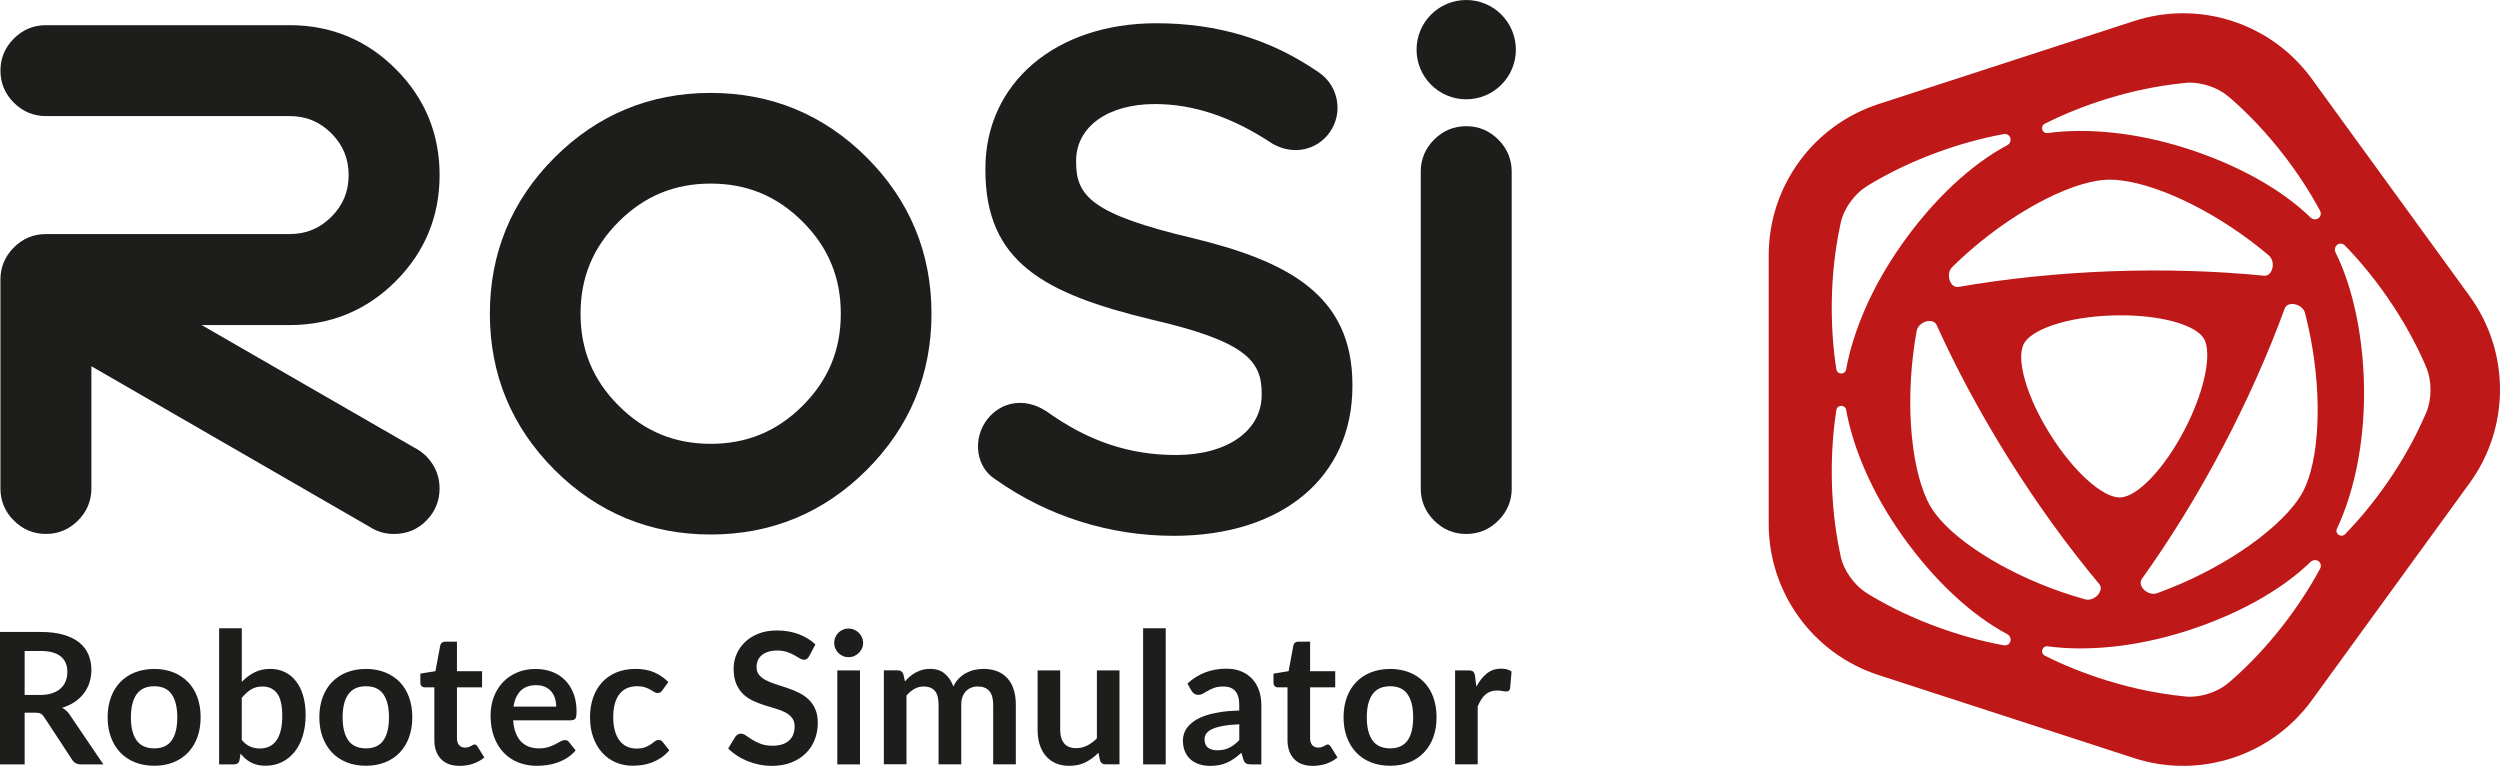 <?xml version="1.0" encoding="UTF-8"?>
<svg id="Laag_1" data-name="Laag 1" xmlns="http://www.w3.org/2000/svg" viewBox="0 0 789.51 241.85">
  <defs>
    <style>
      .cls-1 {
        fill: #1d1e1b;
      }

      .cls-2 {
        fill: #1d1d1b;
      }

      .cls-3 {
        fill: #be1818;
      }
    </style>
  </defs>
  <g>
    <path class="cls-1" d="M477.4,154.26V54.21c0-3.92-1.43-7.32-4.23-10.13-2.81-2.81-6.21-4.23-10.13-4.23s-7.32,1.42-10.13,4.23c-2.81,2.8-4.23,6.21-4.23,10.13v100.06c0,3.92,1.42,7.33,4.23,10.13,2.81,2.81,6.21,4.23,10.13,4.23s7.33-1.42,10.14-4.23c2.8-2.81,4.23-6.22,4.23-10.13"/>
    <path class="cls-1" d="M478.72,15.68c0,8.66-7.02,15.68-15.68,15.68s-15.68-7.02-15.68-15.68,7.02-15.68,15.68-15.68,15.68,7.02,15.68,15.68"/>
    <path class="cls-1" d="M124.98,88.79c9.19-9.19,13.85-20.46,13.85-33.5s-4.66-24.31-13.85-33.49c-9.19-9.2-20.46-13.85-33.5-13.85H14.5c-3.92,0-7.33,1.43-10.13,4.23C1.56,14.98.14,18.39.14,22.3s1.42,7.33,4.23,10.13c2.81,2.81,6.21,4.23,10.13,4.23h76.97c5.21,0,9.51,1.78,13.18,5.45,3.66,3.67,5.45,7.98,5.45,13.18s-1.78,9.52-5.45,13.18c-3.67,3.67-7.98,5.45-13.18,5.45H14.5c-3.92,0-7.33,1.42-10.13,4.23-2.81,2.81-4.23,6.22-4.23,10.13v65.98c0,3.92,1.42,7.33,4.23,10.13,2.8,2.81,6.21,4.23,10.13,4.23s7.33-1.43,10.13-4.23c2.81-2.81,4.23-6.22,4.23-10.13v-38.6l88.19,50.9c2.15,1.37,4.65,2.07,7.41,2.07,4.01,0,7.44-1.43,10.21-4.25,2.75-2.8,4.15-6.2,4.15-10.11s-1.39-7.31-4.27-10.27c-1.26-1.17-2.63-2.13-3.9-2.75l-66.96-38.59h27.78c13.04,0,24.31-4.66,33.5-13.85"/>
    <path class="cls-1" d="M265.53,99.07c0,11.45-3.94,20.95-12.04,29.05-8.11,8.1-17.61,12.04-29.05,12.04s-20.95-3.94-29.06-12.04c-8.1-8.1-12.04-17.61-12.04-29.05s3.94-20.95,12.04-29.05c8.11-8.1,17.61-12.04,29.06-12.04s20.95,3.94,29.05,12.04c8.1,8.1,12.04,17.61,12.04,29.05M273.74,49.76c-13.55-13.55-30.14-20.42-49.31-20.42s-35.76,6.87-49.31,20.42c-13.55,13.55-20.42,30.14-20.42,49.31s6.87,35.76,20.42,49.31c13.56,13.55,30.15,20.42,49.31,20.42s35.75-6.87,49.31-20.42c13.55-13.55,20.43-30.14,20.43-49.31s-6.87-35.76-20.42-49.31"/>
    <path class="cls-1" d="M416.19,23.39h0,0ZM376.65,75.2h0c-31.69-7.51-36.81-13.22-36.81-23.97v-.44c0-10.72,9.98-17.93,24.84-17.93,12.27,0,24.37,4.06,36.99,12.4l.5.33.02-.03c6.33,3.47,13.72,1.92,17.76-3.8,4.27-6.07,2.81-14.48-3.26-18.76l-.15-.1c-15.12-10.47-31.94-15.56-51.41-15.56-31.76,0-53.94,18.88-53.94,45.91v.44c0,29.04,18.44,39.01,52.46,47.23,29.59,6.83,34.8,12.95,34.8,23.29v.44c0,11.39-10.88,19.04-27.07,19.04-14.79,0-27.78-4.38-40.87-13.78l-.46-.29v.02c-6.34-4.01-13.76-2.94-18.2,2.69-2.41,3.06-3.44,7-2.83,10.82.55,3.4,2.36,6.27,5.1,8.08l.49.33c16.44,11.55,35.84,17.65,56.09,17.65,34.26,0,56.4-18.54,56.4-47.25v-.44c0-28.27-20.17-38.97-50.45-46.33"/>
  </g>
  <path class="cls-3" d="M779.92,93.5l-49.85-68.61c-12.79-17.6-35.46-24.97-56.15-18.24l-80.66,26.21c-20.69,6.72-34.7,26.01-34.7,47.76v84.81c0,21.76,14.01,41.04,34.7,47.76l80.66,26.21c20.69,6.72,43.36-.64,56.15-18.24l49.85-68.61c12.79-17.6,12.79-41.44,0-59.04ZM578.48,95.45c.11-8.48,1.04-16.54,2.56-23.79l.26-1.31c.42-2,1.44-4.3,3-6.49,1.51-2.12,3.26-3.79,4.96-4.85l1.37-.87c6.34-3.8,13.64-7.29,21.61-10.18,7.01-2.54,13.92-4.4,20.46-5.6,2.28-.42,3.15,2.46,1.11,3.55-11.33,6.04-23.04,16.94-32.98,30.93-9.54,13.42-15.59,27.52-17.82,39.84-.31,1.74-2.82,1.69-3.09-.06-1.02-6.57-1.53-13.71-1.44-21.17ZM647.46,137.18c-7.25-11.55-10.6-22.99-8.58-28.04,1.87-4.98,13.85-9.11,28.46-9.53,12.37-.36,23.01,2.05,27.29,5.74.97.84,1.54,1.7,1.86,2.64,1.78,5.28-.65,16.25-6.53,27.6-6.5,12.53-15.04,21.35-20.39,21.51-.03,0-.05,0-.08,0-.05,0-.11,0-.16,0-5.39-.06-14.46-8.13-21.88-19.93ZM658.49,189.27s-.08-.02-.11-.03c-19.23-5.34-37.1-15.46-45.62-25.1-1.94-2.2-3.25-4.23-4.21-6.31-5.39-11.66-6.96-32.86-3.29-53.14.01-.06.02-.11.03-.17.54-2.97,5.18-4.36,6.3-1.88,6.32,13.94,14.02,28.29,23,42.59,8.97,14.29,18.54,27.44,28.34,39.19,1.74,2.09-1.52,5.66-4.43,4.85ZM676.4,182.83c8.91-12.45,17.48-26.29,25.37-41.23,7.88-14.92,14.48-29.79,19.74-44.15.94-2.55,5.66-1.52,6.42,1.41,0,.04.02.08.03.11,5,19.32,5.18,39.86,1.1,52.06-.93,2.78-2.03,4.93-3.35,6.81-7.4,10.5-24.97,22.46-44.36,29.44-.05.02-.11.04-.16.06-2.84,1.02-6.36-2.3-4.78-4.51ZM714.99,87.07c-15.22-1.5-31.48-2.02-48.34-1.4-16.88.62-33.07,2.33-48.15,4.94-2.68.46-4.14-4.15-1.99-6.27.04-.04.08-.08.12-.12,14.71-14.44,33.12-25.07,45.79-27.17,2.26-.37,4.68-.43,7.59-.06,12.76,1.63,31.19,10.71,46.41,23.61.03.03.06.05.09.08,2.3,1.96,1.18,6.66-1.52,6.39ZM632.71,203.77c-6.54-1.19-13.45-3.06-20.46-5.6-7.97-2.89-15.26-6.37-21.61-10.18l-1.37-.87c-1.69-1.06-3.45-2.73-4.96-4.85-1.56-2.2-2.59-4.5-3-6.49l-.26-1.31c-1.52-7.25-2.45-15.32-2.56-23.79-.1-7.46.42-14.6,1.44-21.17.27-1.75,2.78-1.8,3.09-.06,2.23,12.32,8.28,26.43,17.82,39.84,9.95,13.99,21.65,24.89,32.98,30.93,2.04,1.09,1.17,3.97-1.11,3.55ZM732.65,179.66c-3.15,5.85-7.04,11.86-11.61,17.75-5.2,6.7-10.76,12.57-16.32,17.43l-1.25,1.04c-1.53,1.29-3.66,2.44-6.14,3.22-2.57.81-5.07,1.08-7.1.86l-1.33-.15c-7.37-.78-15.33-2.37-23.43-4.87-7.13-2.2-13.77-4.88-19.7-7.87-1.58-.79-.86-3.2.89-2.96,12.41,1.66,27.69.24,43.39-4.71,16.37-5.16,30.34-12.96,39.57-21.88,1.67-1.61,4.13.1,3.04,2.14ZM729.61,68.61c-9.23-8.92-23.2-16.71-39.57-21.88-15.7-4.95-30.98-6.38-43.39-4.71-1.75.23-2.47-2.17-.89-2.96,5.94-2.99,12.57-5.67,19.7-7.87,8.1-2.5,16.05-4.1,23.43-4.87l1.33-.15c2.03-.22,4.53.05,7.1.86,2.48.78,4.61,1.94,6.14,3.23l1.25,1.04c5.57,4.87,11.12,10.74,16.32,17.43,4.57,5.89,8.47,11.9,11.61,17.75,1.1,2.04-1.37,3.76-3.04,2.14ZM766.27,130.18l-.55,1.22c-2.96,6.8-6.88,13.9-11.7,20.87-4.24,6.14-8.8,11.66-13.44,16.42-1.23,1.27-3.31-.15-2.56-1.74,5.32-11.33,8.56-26.34,8.56-42.8s-3.23-32.83-8.96-44.32c-1.04-2.07,1.34-3.91,2.96-2.25,4.64,4.76,9.19,10.28,13.43,16.42,4.82,6.97,8.75,14.04,11.71,20.81l.62,1.51c.77,1.84,1.23,4.23,1.23,6.83s-.5,5.16-1.32,7.03Z"/>
  <path class="cls-2" d="M465.82,213.5c-.1-.67-.29-1.14-.58-1.4-.29-.26-.8-.39-1.53-.39h-4.19v29.68h7.14v-18.28c.33-.79.68-1.49,1.06-2.11.38-.62.81-1.14,1.3-1.58s1.05-.77,1.66-1c.62-.23,1.32-.35,2.11-.35.54,0,1.09.05,1.66.15.57.1,1,.15,1.29.15.31,0,.55-.07.74-.22.18-.15.32-.39.42-.74l.46-5.35c-.83-.6-1.93-.9-3.3-.9-1.74,0-3.24.51-4.51,1.52-1.27,1.01-2.37,2.41-3.3,4.18l-.43-3.35ZM433.45,233.83c-1.21-1.67-1.81-4.09-1.81-7.28s.6-5.62,1.81-7.3c1.2-1.69,3.06-2.53,5.57-2.53s4.3.84,5.48,2.52c1.19,1.68,1.78,4.12,1.78,7.32s-.59,5.63-1.78,7.29c-1.19,1.66-3.01,2.49-5.48,2.49s-4.36-.83-5.57-2.5M432.98,212.32c-1.81.71-3.36,1.73-4.64,3.04-1.28,1.31-2.28,2.91-2.98,4.8-.7,1.89-1.06,4-1.06,6.34s.35,4.47,1.06,6.36,1.7,3.5,2.98,4.83c1.28,1.33,2.83,2.35,4.64,3.07,1.81.71,3.83,1.07,6.05,1.07s4.2-.36,6-1.07c1.8-.71,3.35-1.74,4.63-3.07,1.28-1.33,2.27-2.94,2.97-4.83s1.04-4.01,1.04-6.36-.35-4.45-1.04-6.34c-.69-1.89-1.68-3.49-2.97-4.8-1.28-1.31-2.83-2.32-4.63-3.04-1.8-.71-3.8-1.07-6-1.07s-4.23.36-6.05,1.07M418.79,241.19c1.35-.44,2.55-1.1,3.59-1.97l-2.14-3.47c-.15-.21-.3-.37-.43-.48-.14-.11-.31-.16-.52-.16-.17,0-.35.05-.52.16-.17.11-.37.22-.59.33-.22.12-.48.23-.78.33-.3.11-.67.16-1.11.16-.79,0-1.41-.26-1.87-.78-.45-.52-.68-1.24-.68-2.17v-16.08h7.93v-5.09h-7.93v-9.34h-3.7c-.43,0-.77.11-1.04.32-.27.21-.45.51-.55.9l-1.5,8.1-4.77.78v2.83c0,.5.14.88.4,1.13.27.25.6.38.98.38h3.04v16.58c0,2.56.69,4.57,2.07,6.03,1.38,1.46,3.36,2.18,5.94,2.18,1.45,0,2.85-.22,4.2-.66M376.26,218.13c.21.35.49.65.84.91.35.26.77.39,1.27.39.58,0,1.1-.14,1.58-.41.47-.27,1-.57,1.58-.91.58-.34,1.25-.64,2.01-.91s1.72-.4,2.88-.4c1.6,0,2.83.48,3.67,1.43.85.95,1.27,2.42,1.27,4.41v1.74c-2.26.06-4.26.23-6.02.51-1.76.28-3.29.64-4.61,1.09-1.32.44-2.43.96-3.34,1.56-.91.6-1.64,1.23-2.21,1.91-.57.68-.98,1.38-1.23,2.13-.25.74-.38,1.49-.38,2.24,0,1.33.21,2.5.64,3.5.42,1,1.02,1.84,1.79,2.52.77.68,1.69,1.18,2.75,1.52s2.22.51,3.47.51c1.06,0,2.03-.09,2.91-.27.88-.18,1.7-.45,2.47-.8s1.51-.78,2.23-1.29c.71-.51,1.45-1.1,2.2-1.78l.64,2.14c.21.62.5,1.03.87,1.23.37.2.89.3,1.56.3h3.24v-18.75c0-1.68-.25-3.22-.74-4.63-.49-1.41-1.21-2.62-2.15-3.63-.94-1.01-2.1-1.8-3.47-2.37-1.37-.57-2.92-.85-4.66-.85-4.8,0-8.91,1.56-12.32,4.69l1.27,2.28ZM391.36,233.73c-1.02,1.08-2.07,1.88-3.14,2.41-1.07.53-2.34.8-3.8.8-1.2,0-2.16-.27-2.91-.81-.74-.54-1.11-1.44-1.11-2.69,0-.64.18-1.22.55-1.76.37-.54.97-1.01,1.82-1.42s1.98-.74,3.39-1c1.41-.26,3.14-.44,5.21-.53v5.01ZM361,241.39h7.14v-42.99h-7.14v42.99ZM346.4,211.71v21.47c-.96.96-1.99,1.72-3.07,2.27-1.08.55-2.24.82-3.47.82-1.68,0-2.94-.5-3.78-1.49-.84-.99-1.26-2.4-1.26-4.21v-18.86h-7.14v18.86c0,1.66.22,3.18.65,4.56.43,1.38,1.08,2.57,1.92,3.57.85,1,1.89,1.78,3.14,2.33,1.24.55,2.68.82,4.3.82,1.99,0,3.71-.38,5.18-1.14,1.47-.76,2.81-1.76,4.02-2.99l.49,2.37c.25.87.85,1.3,1.79,1.3h4.37v-29.68h-7.14ZM286.27,241.39v-21.73c.77-.89,1.61-1.59,2.5-2.1.9-.51,1.87-.77,2.91-.77,1.54,0,2.71.45,3.52,1.36.8.91,1.2,2.35,1.2,4.34v18.89h7.17v-18.89c0-.93.14-1.75.4-2.46.27-.71.64-1.31,1.11-1.78.47-.47,1.02-.83,1.65-1.08.63-.25,1.31-.38,2.04-.38,1.6,0,2.82.48,3.64,1.43.83.95,1.24,2.38,1.24,4.27v18.89h7.15v-18.89c0-1.79-.23-3.38-.68-4.77-.45-1.39-1.11-2.56-1.98-3.53-.87-.96-1.94-1.7-3.21-2.2-1.27-.5-2.73-.75-4.37-.75-.95,0-1.89.11-2.82.32-.94.21-1.82.54-2.65.98-.83.44-1.59,1.02-2.29,1.72-.69.71-1.27,1.55-1.73,2.53-.6-1.68-1.5-3.02-2.71-4.04-1.21-1.01-2.74-1.52-4.61-1.52-.89,0-1.7.1-2.45.3-.74.2-1.44.48-2.08.83-.65.35-1.25.76-1.82,1.24s-1.11,1.01-1.63,1.59l-.46-2.2c-.29-.87-.9-1.3-1.82-1.3h-4.37v29.68h7.14ZM272.2,201.27c-.25-.56-.58-1.04-1-1.45-.42-.4-.9-.73-1.46-.97-.56-.24-1.16-.36-1.79-.36s-1.2.12-1.75.36c-.55.24-1.03.56-1.43.97-.4.41-.73.89-.97,1.45-.24.56-.36,1.16-.36,1.79s.12,1.2.36,1.74c.24.54.56,1.01.97,1.42.4.41.88.73,1.43.97.55.24,1.13.36,1.75.36s1.23-.12,1.79-.36c.56-.24,1.05-.56,1.46-.97.41-.4.75-.88,1-1.42.25-.54.38-1.12.38-1.74s-.13-1.23-.38-1.79M264.42,241.39h7.17v-29.68h-7.17v29.68ZM257.51,203.5c-1.47-1.39-3.24-2.47-5.32-3.24-2.08-.77-4.36-1.16-6.83-1.16-2.2,0-4.15.34-5.84,1.01-1.7.68-3.12,1.57-4.28,2.69-1.16,1.12-2.04,2.4-2.65,3.85-.61,1.45-.91,2.93-.91,4.45,0,1.91.28,3.52.82,4.82.55,1.3,1.28,2.39,2.18,3.26.91.87,1.94,1.57,3.1,2.11,1.16.54,2.33,1,3.53,1.39,1.19.39,2.37.74,3.53,1.07,1.16.33,2.19.73,3.1,1.2.91.47,1.64,1.06,2.18,1.75.55.69.82,1.59.82,2.69,0,1.97-.61,3.48-1.82,4.53-1.21,1.05-2.93,1.58-5.15,1.58-1.45,0-2.69-.2-3.72-.59-1.03-.39-1.93-.83-2.71-1.32-.77-.48-1.44-.92-2-1.32-.56-.39-1.08-.59-1.56-.59-.35,0-.68.09-.98.27-.31.18-.56.41-.75.68l-2.29,3.73c.81.83,1.74,1.58,2.78,2.26,1.04.68,2.15,1.25,3.34,1.74,1.19.48,2.42.85,3.72,1.11,1.29.26,2.6.39,3.93.39,2.31,0,4.37-.35,6.16-1.06,1.79-.7,3.31-1.67,4.56-2.89s2.19-2.66,2.84-4.31c.65-1.65.97-3.42.97-5.31,0-1.74-.27-3.21-.83-4.43-.55-1.22-1.28-2.24-2.18-3.08-.91-.84-1.94-1.53-3.1-2.08-1.16-.55-2.34-1.03-3.56-1.45-1.21-.41-2.4-.81-3.56-1.17-1.16-.37-2.19-.78-3.1-1.24-.91-.46-1.63-1.02-2.18-1.68-.55-.66-.82-1.48-.82-2.46,0-.77.13-1.48.4-2.13.27-.65.68-1.2,1.23-1.66.55-.46,1.23-.82,2.04-1.08.81-.26,1.75-.39,2.83-.39,1.2,0,2.23.15,3.11.45.88.3,1.64.63,2.3,1,.66.37,1.22.7,1.69,1,.47.3.91.45,1.32.45s.71-.09.97-.27c.26-.18.51-.48.74-.88l1.94-3.67ZM211.06,215.38c-1.33-1.33-2.83-2.35-4.5-3.07-1.67-.71-3.61-1.07-5.83-1.07-2.33,0-4.4.39-6.19,1.16-1.79.77-3.3,1.84-4.51,3.2-1.21,1.36-2.14,2.97-2.76,4.83-.63,1.86-.94,3.88-.94,6.06,0,2.43.35,4.59,1.06,6.49.7,1.9,1.66,3.5,2.88,4.82,1.21,1.31,2.63,2.31,4.25,2.99,1.62.68,3.35,1.03,5.18,1.03,1.04,0,2.09-.08,3.14-.23,1.05-.15,2.07-.42,3.07-.8.99-.38,1.95-.88,2.88-1.5.93-.63,1.78-1.4,2.57-2.33l-2.05-2.6c-.29-.44-.72-.66-1.3-.66-.44,0-.84.14-1.2.42-.36.28-.78.59-1.26.93-.48.34-1.07.65-1.78.93-.7.28-1.62.42-2.76.42s-2.16-.22-3.07-.65c-.91-.43-1.68-1.07-2.31-1.91-.64-.84-1.12-1.88-1.46-3.11-.34-1.23-.51-2.64-.51-4.22s.15-2.89.46-4.09c.31-1.21.78-2.23,1.4-3.08.63-.85,1.41-1.5,2.36-1.95.94-.45,2.04-.68,3.3-.68.98,0,1.81.11,2.47.33.67.22,1.24.47,1.72.75.48.28.9.53,1.24.75s.7.33,1.07.33c.39,0,.68-.08.88-.23.2-.15.41-.37.62-.64l1.88-2.6ZM180.4,227.45c.65,0,1.1-.19,1.33-.56.23-.38.35-1.1.35-2.18,0-2.14-.32-4.05-.97-5.71-.65-1.67-1.54-3.08-2.68-4.22-1.14-1.15-2.5-2.02-4.08-2.62-1.58-.6-3.31-.9-5.18-.9-2.22,0-4.21.39-5.97,1.16-1.76.77-3.26,1.82-4.48,3.14-1.22,1.32-2.16,2.87-2.82,4.66-.66,1.78-.98,3.69-.98,5.71,0,2.6.38,4.89,1.13,6.87.75,1.98,1.78,3.64,3.1,4.98,1.31,1.34,2.85,2.35,4.63,3.04,1.77.68,3.69,1.03,5.76,1.03,1.04,0,2.12-.08,3.23-.23,1.11-.15,2.2-.42,3.27-.8,1.07-.38,2.1-.88,3.08-1.5.98-.63,1.87-1.4,2.66-2.33l-2.05-2.6c-.29-.44-.73-.66-1.33-.66-.44,0-.9.14-1.37.4-.47.27-1.02.57-1.65.9-.63.33-1.36.63-2.2.9-.84.27-1.84.41-2.99.41s-2.21-.18-3.17-.53c-.96-.36-1.78-.9-2.47-1.62-.69-.72-1.25-1.64-1.68-2.75-.43-1.11-.69-2.42-.81-3.95h18.37ZM162.17,223.14c.33-2.16,1.09-3.83,2.27-5,1.19-1.18,2.81-1.76,4.88-1.76,1.06,0,1.99.18,2.79.53.8.36,1.46.84,1.98,1.46.52.62.91,1.33,1.17,2.15.26.82.39,1.69.39,2.62h-13.48ZM149.36,241.19c1.35-.44,2.55-1.1,3.59-1.97l-2.14-3.47c-.15-.21-.3-.37-.43-.48-.13-.11-.31-.16-.52-.16-.17,0-.35.05-.52.16-.17.11-.37.22-.59.33-.22.12-.48.23-.78.33-.3.11-.67.16-1.11.16-.79,0-1.41-.26-1.87-.78-.45-.52-.68-1.24-.68-2.17v-16.08h7.93v-5.09h-7.93v-9.34h-3.7c-.42,0-.77.11-1.04.32-.27.21-.45.51-.55.9l-1.5,8.1-4.77.78v2.83c0,.5.13.88.4,1.13.27.25.6.38.98.38h3.04v16.58c0,2.56.69,4.57,2.07,6.03,1.38,1.46,3.36,2.18,5.95,2.18,1.45,0,2.84-.22,4.19-.66M110.01,233.83c-1.2-1.67-1.81-4.09-1.81-7.28s.6-5.62,1.81-7.3c1.21-1.69,3.06-2.53,5.57-2.53s4.3.84,5.48,2.52c1.19,1.68,1.78,4.12,1.78,7.32s-.59,5.63-1.78,7.29c-1.19,1.66-3.01,2.49-5.48,2.49s-4.36-.83-5.57-2.5M109.53,212.32c-1.81.71-3.36,1.73-4.64,3.04-1.28,1.31-2.28,2.91-2.98,4.8-.7,1.89-1.06,4-1.06,6.34s.35,4.47,1.06,6.36,1.7,3.5,2.98,4.83c1.28,1.33,2.83,2.35,4.64,3.07,1.81.71,3.83,1.07,6.05,1.07s4.2-.36,6-1.07c1.8-.71,3.35-1.74,4.63-3.07,1.28-1.33,2.27-2.94,2.96-4.83s1.04-4.01,1.04-6.36-.35-4.45-1.04-6.34c-.69-1.89-1.68-3.49-2.96-4.8-1.28-1.31-2.83-2.32-4.63-3.04-1.8-.71-3.8-1.07-6-1.07s-4.23.36-6.05,1.07M76.35,198.4h-7.15v42.99h4.72c.48,0,.86-.1,1.14-.32.28-.21.48-.57.59-1.07l.32-2c.48.58.99,1.1,1.52,1.58.53.47,1.11.87,1.75,1.2.64.33,1.33.58,2.08.77.75.18,1.59.27,2.52.27,1.91,0,3.65-.39,5.21-1.16,1.56-.77,2.9-1.86,4.01-3.25,1.11-1.4,1.96-3.08,2.56-5.05s.9-4.16.9-6.57c0-2.24-.26-4.25-.78-6.05-.52-1.79-1.27-3.32-2.24-4.58-.97-1.26-2.15-2.23-3.53-2.91-1.38-.68-2.93-1.01-4.64-1.01-1.87,0-3.53.37-4.99,1.11-1.46.74-2.78,1.74-3.98,2.99v-16.95ZM76.35,220.39c.93-1.14,1.9-2.02,2.92-2.65,1.02-.63,2.22-.94,3.59-.94,2.02,0,3.58.73,4.66,2.18,1.08,1.46,1.62,3.81,1.62,7.07,0,1.81-.16,3.37-.49,4.67-.33,1.3-.8,2.37-1.42,3.21-.62.84-1.36,1.46-2.24,1.85-.88.4-1.87.59-2.97.59s-2.07-.2-3.02-.61c-.96-.41-1.84-1.1-2.65-2.08v-13.31ZM43.15,233.83c-1.21-1.67-1.81-4.09-1.81-7.28s.6-5.62,1.81-7.3c1.21-1.69,3.06-2.53,5.57-2.53s4.3.84,5.48,2.52c1.19,1.68,1.78,4.12,1.78,7.32s-.59,5.63-1.78,7.29c-1.19,1.66-3.01,2.49-5.48,2.49s-4.36-.83-5.57-2.5M42.67,212.32c-1.81.71-3.36,1.73-4.64,3.04-1.28,1.31-2.28,2.91-2.98,4.8-.7,1.89-1.06,4-1.06,6.34s.35,4.47,1.06,6.36c.7,1.89,1.7,3.5,2.98,4.83,1.28,1.33,2.83,2.35,4.64,3.07,1.81.71,3.83,1.07,6.05,1.07s4.2-.36,6-1.07c1.8-.71,3.35-1.74,4.63-3.07,1.28-1.33,2.27-2.94,2.97-4.83.69-1.89,1.04-4.01,1.04-6.36s-.35-4.45-1.04-6.34c-.69-1.89-1.68-3.49-2.97-4.8-1.28-1.31-2.83-2.32-4.63-3.04-1.8-.71-3.8-1.07-6-1.07s-4.23.36-6.05,1.07M22.19,225.94c-.35-.54-.73-1.01-1.16-1.4-.42-.4-.89-.74-1.39-1.03,1.47-.44,2.77-1.05,3.92-1.82,1.15-.77,2.11-1.67,2.89-2.69.78-1.02,1.38-2.16,1.79-3.41.41-1.25.62-2.58.62-3.99,0-1.78-.31-3.4-.93-4.88-.62-1.47-1.58-2.74-2.88-3.8-1.3-1.06-2.97-1.88-5.01-2.47-2.03-.59-4.47-.88-7.3-.88H0v41.83h7.78v-16.34h3.33c.77,0,1.35.11,1.75.32.39.21.76.57,1.08,1.07l8.79,13.39c.6,1.04,1.56,1.56,2.89,1.56h7.03l-10.47-15.45ZM7.78,219.46v-13.88h4.98c2.87,0,5.01.57,6.41,1.71,1.4,1.14,2.1,2.77,2.1,4.89,0,1.06-.17,2.03-.52,2.92s-.87,1.65-1.58,2.3c-.7.65-1.6,1.15-2.69,1.52-1.09.37-2.37.55-3.83.55h-4.86Z"/>
</svg>
